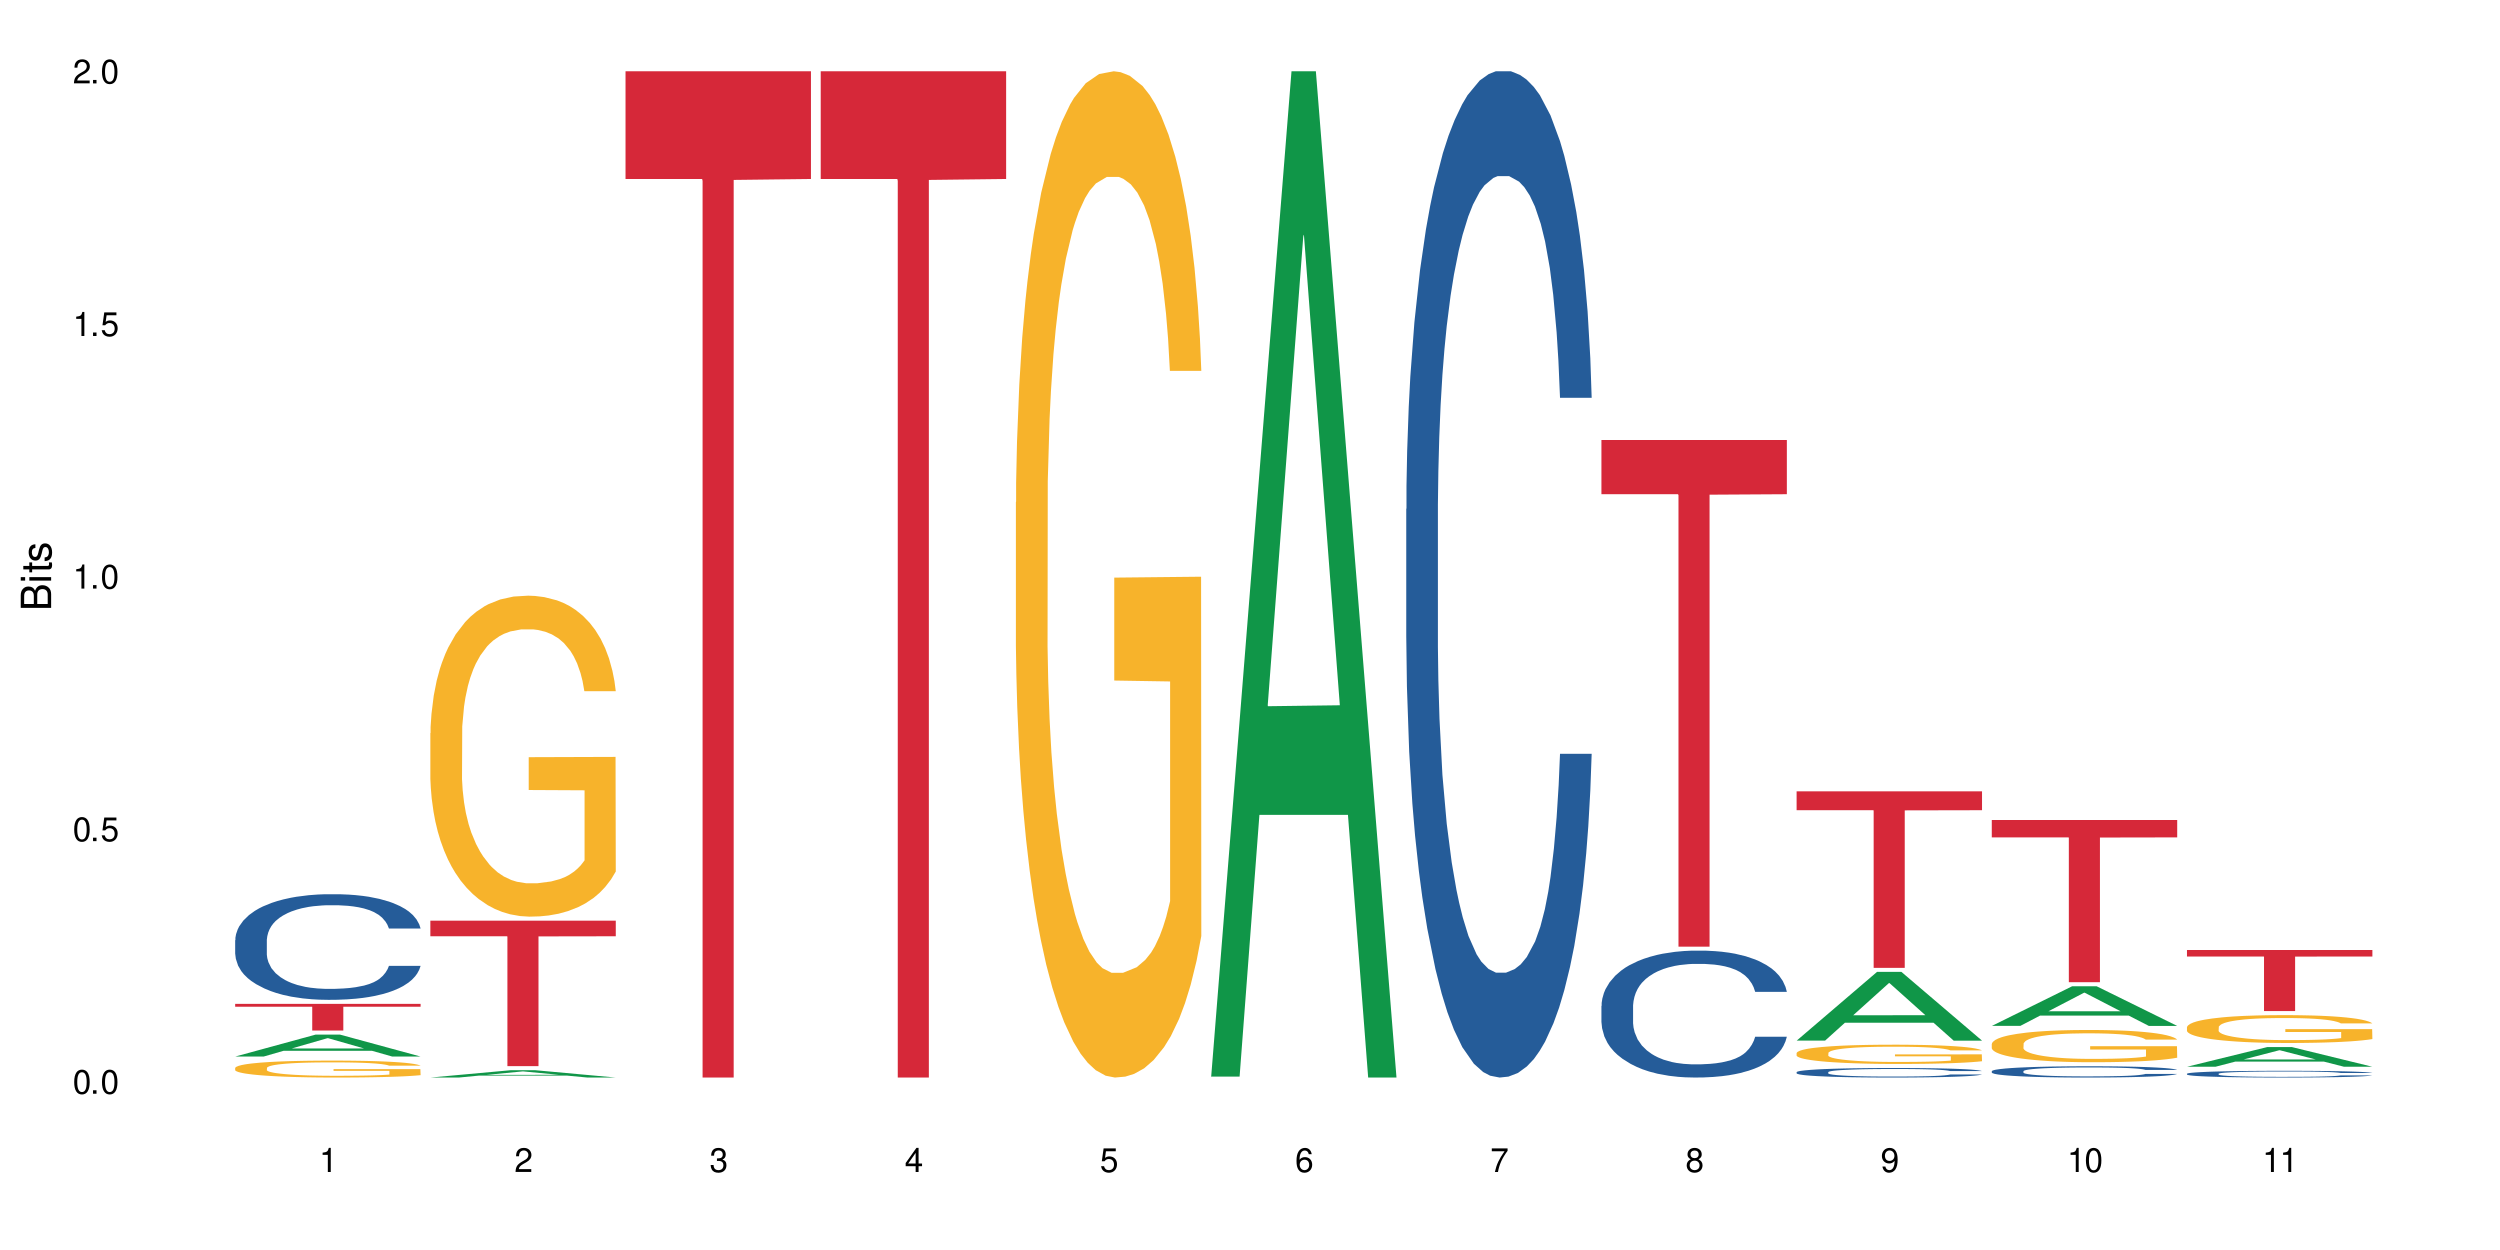 <?xml version="1.0" encoding="UTF-8"?>
<svg xmlns="http://www.w3.org/2000/svg" xmlns:xlink="http://www.w3.org/1999/xlink" width="720" height="360" viewBox="0 0 720 360">
<defs>
<g>
<g id="glyph-0-0">
</g>
<g id="glyph-0-1">
<path d="M 2.641 -6.938 C 2 -6.938 1.422 -6.656 1.078 -6.172 C 0.641 -5.562 0.406 -4.641 0.406 -3.359 C 0.406 -1.016 1.188 0.219 2.641 0.219 C 4.078 0.219 4.859 -1.016 4.859 -3.297 C 4.859 -4.641 4.656 -5.547 4.203 -6.172 C 3.844 -6.656 3.281 -6.938 2.641 -6.938 Z M 2.641 -6.188 C 3.547 -6.188 4 -5.25 4 -3.375 C 4 -1.406 3.562 -0.484 2.625 -0.484 C 1.734 -0.484 1.281 -1.438 1.281 -3.344 C 1.281 -5.25 1.734 -6.188 2.641 -6.188 Z M 2.641 -6.188 "/>
</g>
<g id="glyph-0-2">
<path d="M 1.828 -1 L 0.828 -1 L 0.828 0 L 1.828 0 Z M 1.828 -1 "/>
</g>
<g id="glyph-0-3">
<path d="M 4.562 -6.797 L 1.062 -6.797 L 0.547 -3.094 L 1.328 -3.094 C 1.719 -3.562 2.047 -3.734 2.578 -3.734 C 3.484 -3.734 4.062 -3.109 4.062 -2.094 C 4.062 -1.125 3.484 -0.531 2.578 -0.531 C 1.828 -0.531 1.375 -0.906 1.188 -1.672 L 0.328 -1.672 C 0.453 -1.109 0.547 -0.844 0.75 -0.594 C 1.125 -0.078 1.828 0.219 2.594 0.219 C 3.969 0.219 4.922 -0.781 4.922 -2.219 C 4.922 -3.562 4.031 -4.484 2.719 -4.484 C 2.25 -4.484 1.859 -4.359 1.469 -4.062 L 1.734 -5.969 L 4.562 -5.969 Z M 4.562 -6.797 "/>
</g>
<g id="glyph-0-4">
<path d="M 2.484 -4.938 L 2.484 0 L 3.328 0 L 3.328 -6.938 L 2.766 -6.938 C 2.469 -5.875 2.281 -5.734 0.984 -5.562 L 0.984 -4.938 Z M 2.484 -4.938 "/>
</g>
<g id="glyph-0-5">
<path d="M 4.859 -0.828 L 1.281 -0.828 C 1.359 -1.406 1.672 -1.781 2.5 -2.281 L 3.469 -2.828 C 4.406 -3.344 4.906 -4.062 4.906 -4.906 C 4.906 -5.484 4.672 -6.031 4.266 -6.406 C 3.859 -6.766 3.375 -6.938 2.719 -6.938 C 1.859 -6.938 1.219 -6.625 0.844 -6.031 C 0.609 -5.672 0.5 -5.234 0.484 -4.531 L 1.328 -4.531 C 1.359 -5.016 1.406 -5.281 1.531 -5.516 C 1.75 -5.938 2.188 -6.203 2.703 -6.203 C 3.469 -6.203 4.031 -5.641 4.031 -4.891 C 4.031 -4.344 3.719 -3.859 3.125 -3.516 L 2.234 -3 C 0.812 -2.172 0.406 -1.531 0.328 -0.016 L 4.859 -0.016 Z M 4.859 -0.828 "/>
</g>
<g id="glyph-0-6">
<path d="M 2.125 -3.188 L 2.578 -3.188 C 3.5 -3.188 3.984 -2.766 3.984 -1.922 C 3.984 -1.062 3.469 -0.531 2.594 -0.531 C 1.656 -0.531 1.203 -1 1.156 -2.016 L 0.312 -2.016 C 0.344 -1.453 0.438 -1.094 0.609 -0.781 C 0.953 -0.109 1.625 0.219 2.547 0.219 C 3.953 0.219 4.859 -0.625 4.859 -1.938 C 4.859 -2.828 4.516 -3.297 3.703 -3.594 C 4.344 -3.844 4.656 -4.328 4.656 -5.031 C 4.656 -6.219 3.875 -6.938 2.578 -6.938 C 1.203 -6.938 0.484 -6.172 0.453 -4.703 L 1.297 -4.703 C 1.312 -5.125 1.344 -5.359 1.453 -5.578 C 1.641 -5.969 2.062 -6.203 2.594 -6.203 C 3.344 -6.203 3.797 -5.75 3.797 -5 C 3.797 -4.516 3.609 -4.219 3.25 -4.047 C 3.016 -3.953 2.703 -3.922 2.125 -3.906 Z M 2.125 -3.188 "/>
</g>
<g id="glyph-0-7">
<path d="M 3.141 -1.672 L 3.141 0 L 3.984 0 L 3.984 -1.672 L 4.984 -1.672 L 4.984 -2.438 L 3.984 -2.438 L 3.984 -6.938 L 3.359 -6.938 L 0.266 -2.578 L 0.266 -1.672 Z M 3.141 -2.438 L 1 -2.438 L 3.141 -5.5 Z M 3.141 -2.438 "/>
</g>
<g id="glyph-0-8">
<path d="M 4.781 -5.125 C 4.609 -6.266 3.891 -6.938 2.844 -6.938 C 2.094 -6.938 1.422 -6.578 1.031 -5.953 C 0.594 -5.266 0.406 -4.422 0.406 -3.172 C 0.406 -2 0.578 -1.25 0.984 -0.641 C 1.359 -0.078 1.953 0.219 2.703 0.219 C 3.984 0.219 4.922 -0.75 4.922 -2.094 C 4.922 -3.375 4.062 -4.281 2.844 -4.281 C 2.172 -4.281 1.641 -4.031 1.281 -3.516 C 1.281 -5.234 1.828 -6.188 2.797 -6.188 C 3.391 -6.188 3.797 -5.797 3.938 -5.125 Z M 2.734 -3.531 C 3.547 -3.531 4.062 -2.953 4.062 -2.031 C 4.062 -1.156 3.484 -0.531 2.703 -0.531 C 1.922 -0.531 1.328 -1.188 1.328 -2.078 C 1.328 -2.938 1.906 -3.531 2.734 -3.531 Z M 2.734 -3.531 "/>
</g>
<g id="glyph-0-9">
<path d="M 4.984 -6.797 L 0.438 -6.797 L 0.438 -5.969 L 4.109 -5.969 C 2.5 -3.656 1.828 -2.234 1.328 0 L 2.219 0 C 2.594 -2.172 3.453 -4.047 4.984 -6.094 Z M 4.984 -6.797 "/>
</g>
<g id="glyph-0-10">
<path d="M 3.75 -3.656 C 4.469 -4.094 4.688 -4.438 4.688 -5.078 C 4.688 -6.172 3.844 -6.938 2.641 -6.938 C 1.438 -6.938 0.594 -6.172 0.594 -5.094 C 0.594 -4.438 0.812 -4.094 1.516 -3.656 C 0.734 -3.266 0.359 -2.703 0.359 -1.922 C 0.359 -0.656 1.281 0.219 2.641 0.219 C 3.984 0.219 4.922 -0.656 4.922 -1.922 C 4.922 -2.703 4.531 -3.266 3.75 -3.656 Z M 2.641 -6.188 C 3.359 -6.188 3.812 -5.75 3.812 -5.062 C 3.812 -4.406 3.344 -3.984 2.641 -3.984 C 1.922 -3.984 1.453 -4.406 1.453 -5.078 C 1.453 -5.75 1.922 -6.188 2.641 -6.188 Z M 2.641 -3.266 C 3.484 -3.266 4.062 -2.719 4.062 -1.906 C 4.062 -1.078 3.484 -0.531 2.625 -0.531 C 1.797 -0.531 1.219 -1.094 1.219 -1.906 C 1.219 -2.719 1.781 -3.266 2.641 -3.266 Z M 2.641 -3.266 "/>
</g>
<g id="glyph-0-11">
<path d="M 0.516 -1.578 C 0.672 -0.453 1.406 0.219 2.438 0.219 C 3.188 0.219 3.859 -0.141 4.266 -0.766 C 4.688 -1.453 4.891 -2.297 4.891 -3.547 C 4.891 -4.719 4.703 -5.453 4.312 -6.078 C 3.938 -6.641 3.344 -6.938 2.594 -6.938 C 1.297 -6.938 0.359 -5.969 0.359 -4.625 C 0.359 -3.344 1.234 -2.453 2.453 -2.453 C 3.094 -2.453 3.578 -2.672 4.016 -3.203 C 4 -1.484 3.469 -0.531 2.5 -0.531 C 1.906 -0.531 1.484 -0.906 1.359 -1.578 Z M 2.578 -6.203 C 3.375 -6.203 3.969 -5.531 3.969 -4.641 C 3.969 -3.797 3.391 -3.188 2.547 -3.188 C 1.734 -3.188 1.234 -3.766 1.234 -4.688 C 1.234 -5.562 1.797 -6.203 2.578 -6.203 Z M 2.578 -6.203 "/>
</g>
<g id="glyph-1-0">
</g>
<g id="glyph-1-1">
<path d="M 0 -0.953 L 0 -4.891 C 0 -5.719 -0.234 -6.344 -0.734 -6.797 C -1.188 -7.234 -1.812 -7.469 -2.5 -7.469 C -3.547 -7.469 -4.188 -7 -4.625 -5.875 C -4.984 -6.688 -5.625 -7.094 -6.531 -7.094 C -7.172 -7.094 -7.734 -6.859 -8.141 -6.391 C -8.562 -5.922 -8.75 -5.344 -8.75 -4.5 L -8.75 -0.953 Z M -4.984 -2.062 L -7.766 -2.062 L -7.766 -4.219 C -7.766 -4.844 -7.688 -5.203 -7.453 -5.5 C -7.219 -5.812 -6.859 -5.969 -6.375 -5.969 C -5.891 -5.969 -5.531 -5.812 -5.297 -5.5 C -5.062 -5.203 -4.984 -4.844 -4.984 -4.219 Z M -0.984 -2.062 L -4 -2.062 L -4 -4.781 C -4 -5.766 -3.438 -6.359 -2.484 -6.359 C -1.547 -6.359 -0.984 -5.766 -0.984 -4.781 Z M -0.984 -2.062 "/>
</g>
<g id="glyph-1-2">
<path d="M -6.281 -1.797 L -6.281 -0.797 L 0 -0.797 L 0 -1.797 Z M -8.75 -1.797 L -8.75 -0.797 L -7.484 -0.797 L -7.484 -1.797 Z M -8.75 -1.797 "/>
</g>
<g id="glyph-1-3">
<path d="M -6.281 -3.047 L -6.281 -2.016 L -8.016 -2.016 L -8.016 -1.016 L -6.281 -1.016 L -6.281 -0.172 L -5.469 -0.172 L -5.469 -1.016 L -0.719 -1.016 C -0.078 -1.016 0.281 -1.453 0.281 -2.234 C 0.281 -2.5 0.25 -2.719 0.188 -3.047 L -0.641 -3.047 C -0.609 -2.906 -0.594 -2.766 -0.594 -2.562 C -0.594 -2.141 -0.719 -2.016 -1.156 -2.016 L -5.469 -2.016 L -5.469 -3.047 Z M -6.281 -3.047 "/>
</g>
<g id="glyph-1-4">
<path d="M -4.531 -5.25 C -5.766 -5.25 -6.469 -4.422 -6.469 -2.969 C -6.469 -1.516 -5.719 -0.562 -4.547 -0.562 C -3.562 -0.562 -3.094 -1.062 -2.734 -2.562 L -2.516 -3.484 C -2.344 -4.188 -2.094 -4.469 -1.641 -4.469 C -1.047 -4.469 -0.641 -3.875 -0.641 -3 C -0.641 -2.453 -0.797 -2 -1.062 -1.75 C -1.25 -1.594 -1.422 -1.531 -1.875 -1.469 L -1.875 -0.406 C -0.422 -0.453 0.281 -1.266 0.281 -2.922 C 0.281 -4.5 -0.5 -5.516 -1.719 -5.516 C -2.656 -5.516 -3.172 -4.984 -3.469 -3.734 L -3.703 -2.766 C -3.891 -1.953 -4.156 -1.609 -4.594 -1.609 C -5.188 -1.609 -5.547 -2.125 -5.547 -2.938 C -5.547 -3.75 -5.203 -4.172 -4.531 -4.203 Z M -4.531 -5.25 "/>
</g>
</g>
</defs>
<rect x="-72" y="-36" width="864" height="432" fill="rgb(100%, 100%, 100%)" fill-opacity="1"/>
<path fill-rule="nonzero" fill="rgb(6.275%, 58.824%, 28.235%)" fill-opacity="1" d="M 67.73 304.281 L 67.789 304.277 L 90.895 297.965 L 97.91 297.965 L 121.133 304.289 L 112.973 304.289 L 107.152 302.637 L 81.652 302.637 L 75.945 304.281 L 67.73 304.281 L 84.105 301.953 L 104.816 301.949 L 94.488 298.996 L 94.375 298.992 L 94.262 299.008 L 84.047 301.949 L 84.105 301.953 Z M 67.73 304.281 "/>
<path fill-rule="nonzero" fill="rgb(14.51%, 36.078%, 60%)" fill-opacity="1" d="M 67.73 270.777 L 67.797 270.75 L 67.797 270.082 L 67.992 269.023 L 68.449 267.691 L 68.902 266.773 L 70.074 265.133 L 71.703 263.547 L 73.398 262.324 L 74.633 261.602 L 75.742 261.047 L 78.281 260.016 L 79.91 259.488 L 81.668 259.016 L 83.816 258.543 L 85.379 258.266 L 88.895 257.82 L 91.5 257.625 L 93.52 257.543 L 97.883 257.543 L 100.488 257.652 L 102.375 257.793 L 104.461 258.016 L 106.219 258.266 L 109.281 258.879 L 112.016 259.656 L 113.254 260.102 L 115.207 260.961 L 116.703 261.797 L 117.746 262.52 L 118.918 263.547 L 119.961 264.801 L 120.742 266.219 L 121.133 267.414 L 112.016 267.414 L 111.559 266.301 L 111.039 265.438 L 110.062 264.297 L 109.086 263.492 L 107.715 262.688 L 106.48 262.156 L 104.785 261.629 L 103.289 261.297 L 101.727 261.047 L 100.227 260.879 L 97.363 260.711 L 94.039 260.711 L 92.805 260.77 L 90.262 260.992 L 88.895 261.184 L 86.941 261.574 L 85.574 261.938 L 83.945 262.492 L 82.84 262.965 L 81.473 263.688 L 80.496 264.328 L 79.387 265.242 L 78.738 265.938 L 78.152 266.719 L 77.629 267.637 L 77.238 268.609 L 76.977 269.637 L 76.848 270.637 L 76.848 274.945 L 76.977 275.945 L 77.305 277.113 L 78.152 278.812 L 79.387 280.285 L 80.82 281.453 L 82.188 282.285 L 82.969 282.676 L 84.012 283.121 L 85.641 283.676 L 87.984 284.23 L 89.352 284.453 L 91.438 284.676 L 93.586 284.789 L 96.449 284.789 L 98.988 284.676 L 100.684 284.539 L 102.441 284.316 L 104.852 283.844 L 106.348 283.398 L 107.652 282.871 L 108.629 282.34 L 109.281 281.898 L 110.258 281.035 L 111.039 280.09 L 111.625 279.117 L 112.016 278.172 L 121.133 278.172 L 120.742 279.285 L 120.156 280.367 L 119.57 281.172 L 118.656 282.148 L 117.613 283.008 L 116.117 283.98 L 114.879 284.621 L 113.254 285.316 L 111.754 285.844 L 110.125 286.316 L 107.715 286.871 L 106.152 287.152 L 104.461 287.402 L 102.441 287.625 L 99.902 287.816 L 97.168 287.93 L 94.625 287.957 L 91.891 287.902 L 89.871 287.789 L 87.203 287.539 L 83.883 287.039 L 81.473 286.512 L 79.582 285.984 L 77.957 285.426 L 76.133 284.676 L 73.789 283.453 L 72.355 282.508 L 71.379 281.73 L 70.27 280.645 L 69.488 279.672 L 68.578 278.117 L 67.926 276.141 L 67.73 274.613 Z M 67.73 270.777 "/>
<path fill-rule="nonzero" fill="rgb(96.863%, 70.196%, 16.863%)" fill-opacity="1" d="M 67.73 307.543 L 67.797 307.539 L 67.797 307.449 L 68.055 307.246 L 68.707 306.973 L 69.555 306.742 L 70.465 306.566 L 71.051 306.473 L 72.027 306.34 L 72.875 306.242 L 75.023 306.039 L 77.762 305.852 L 79.258 305.773 L 80.949 305.695 L 83.359 305.613 L 84.469 305.582 L 87.855 305.508 L 91.695 305.465 L 95.93 305.453 L 97.883 305.457 L 100.555 305.473 L 104.199 305.523 L 106.285 305.566 L 107.91 305.613 L 109.605 305.668 L 111.688 305.758 L 113.645 305.867 L 115.207 305.973 L 116.77 306.105 L 118.07 306.25 L 119.18 306.406 L 120.156 306.594 L 120.742 306.75 L 121.133 306.906 L 112.078 306.906 L 111.559 306.75 L 110.973 306.629 L 109.996 306.48 L 109.02 306.375 L 108.043 306.289 L 106.219 306.172 L 104.656 306.102 L 102.703 306.039 L 100.812 306 L 98.664 305.973 L 97.363 305.965 L 93.91 305.965 L 90.785 305.996 L 88.961 306.031 L 87.66 306.066 L 85.836 306.133 L 84.727 306.188 L 84.078 306.223 L 82.125 306.359 L 80.82 306.484 L 80.105 306.57 L 79.191 306.703 L 78.543 306.824 L 77.824 307.004 L 77.434 307.137 L 76.914 307.441 L 76.848 308.242 L 77.043 308.41 L 77.434 308.594 L 77.957 308.754 L 78.738 308.926 L 79.52 309.055 L 80.887 309.227 L 82.059 309.344 L 82.969 309.418 L 84.727 309.539 L 85.445 309.578 L 87.137 309.66 L 88.895 309.723 L 91.047 309.773 L 92.672 309.801 L 95.277 309.824 L 98.598 309.824 L 102.508 309.797 L 104.98 309.762 L 106.676 309.727 L 107.781 309.695 L 109.148 309.645 L 110.125 309.602 L 111.039 309.551 L 112.145 309.477 L 112.145 308.41 L 96.059 308.406 L 96.059 307.906 L 121.066 307.902 L 121.133 309.645 L 119.766 309.766 L 118.07 309.883 L 116.441 309.973 L 114.75 310.047 L 112.34 310.133 L 110.387 310.184 L 107.391 310.246 L 104.656 310.289 L 101.789 310.316 L 99.25 310.328 L 96.254 310.332 L 93.586 310.324 L 90.719 310.297 L 88.441 310.262 L 86.355 310.215 L 84.273 310.16 L 81.668 310.066 L 79.973 309.988 L 78.215 309.895 L 76.457 309.785 L 74.895 309.664 L 73.852 309.57 L 72.812 309.465 L 71.703 309.328 L 70.66 309.18 L 69.879 309.039 L 69.164 308.883 L 68.645 308.738 L 68.121 308.535 L 67.859 308.375 L 67.73 308.238 Z M 67.73 307.543 "/>
<path fill-rule="nonzero" fill="rgb(83.922%, 15.686%, 22.353%)" fill-opacity="1" d="M 67.73 289.121 L 121.133 289.121 L 121.133 289.941 L 98.875 289.949 L 98.875 296.801 L 89.922 296.801 L 89.922 289.957 L 89.793 289.941 L 67.73 289.941 Z M 67.73 289.121 "/>
<path fill-rule="nonzero" fill="rgb(6.275%, 58.824%, 28.235%)" fill-opacity="1" d="M 123.941 310.332 L 124 310.328 L 147.105 308.219 L 154.125 308.219 L 177.344 310.332 L 169.184 310.332 L 163.367 309.781 L 137.863 309.781 L 132.156 310.332 L 123.941 310.332 L 140.316 309.555 L 161.027 309.551 L 150.699 308.566 L 150.586 308.562 L 150.473 308.57 L 140.258 309.551 L 140.316 309.555 Z M 123.941 310.332 "/>
<path fill-rule="nonzero" fill="rgb(96.863%, 70.196%, 16.863%)" fill-opacity="1" d="M 123.941 211.145 L 124.008 211.062 L 124.008 209.375 L 124.27 205.574 L 124.918 200.34 L 125.766 196.035 L 126.676 192.656 L 127.266 190.883 L 128.242 188.352 L 129.086 186.496 L 131.234 182.695 L 133.973 179.148 L 135.469 177.629 L 137.164 176.195 L 139.57 174.59 L 140.68 174 L 144.066 172.648 L 147.906 171.805 L 152.141 171.551 L 154.094 171.637 L 156.766 171.973 L 160.41 172.902 L 162.496 173.746 L 164.125 174.59 L 165.816 175.688 L 167.902 177.375 L 169.855 179.402 L 171.418 181.43 L 172.98 183.961 L 174.281 186.664 L 175.391 189.617 L 176.367 193.164 L 176.953 196.117 L 177.344 199.074 L 168.293 199.074 L 167.77 196.117 L 167.184 193.84 L 166.207 191.055 L 165.23 189.027 L 164.254 187.422 L 162.43 185.227 L 160.867 183.879 L 158.914 182.695 L 157.023 181.938 L 154.875 181.43 L 153.574 181.262 L 150.121 181.262 L 146.996 181.852 L 145.172 182.527 L 143.871 183.203 L 142.047 184.469 L 140.941 185.48 L 140.289 186.156 L 138.336 188.773 L 137.031 191.137 L 136.316 192.742 L 135.402 195.273 L 134.754 197.555 L 134.035 200.93 L 133.645 203.465 L 133.125 209.203 L 133.059 224.402 L 133.254 227.609 L 133.645 231.07 L 134.168 234.109 L 134.949 237.316 L 135.73 239.766 L 137.098 243.059 L 138.27 245.254 L 139.18 246.688 L 140.941 248.969 L 141.656 249.727 L 143.348 251.25 L 145.109 252.43 L 147.258 253.441 L 148.883 253.949 L 151.488 254.371 L 154.812 254.371 L 158.719 253.863 L 161.191 253.191 L 162.887 252.516 L 163.992 251.922 L 165.359 250.996 L 166.336 250.152 L 167.25 249.223 L 168.355 247.785 L 168.355 227.609 L 152.27 227.523 L 152.27 218.07 L 177.277 217.984 L 177.344 250.996 L 175.977 253.273 L 174.281 255.469 L 172.656 257.156 L 170.961 258.594 L 168.551 260.195 L 166.598 261.211 L 163.602 262.391 L 160.867 263.152 L 158 263.66 L 155.461 263.91 L 152.465 263.996 L 149.797 263.828 L 146.93 263.32 L 144.652 262.645 L 142.566 261.801 L 140.484 260.703 L 137.879 258.93 L 136.188 257.496 L 134.426 255.723 L 132.668 253.613 L 131.105 251.332 L 130.062 249.559 L 129.023 247.535 L 127.914 245 L 126.871 242.129 L 126.09 239.512 L 125.375 236.559 L 124.855 233.773 L 124.332 229.973 L 124.074 226.934 L 123.941 224.316 Z M 123.941 211.145 "/>
<path fill-rule="nonzero" fill="rgb(83.922%, 15.686%, 22.353%)" fill-opacity="1" d="M 123.941 265.16 L 177.344 265.16 L 177.344 269.645 L 155.086 269.684 L 155.086 307.055 L 146.133 307.055 L 146.133 269.723 L 146.004 269.645 L 123.941 269.645 Z M 123.941 265.16 "/>
<path fill-rule="nonzero" fill="rgb(83.922%, 15.686%, 22.353%)" fill-opacity="1" d="M 180.152 20.527 L 233.555 20.527 L 233.555 51.547 L 211.301 51.82 L 211.301 310.332 L 202.344 310.332 L 202.344 52.094 L 202.215 51.547 L 180.152 51.547 Z M 180.152 20.527 "/>
<path fill-rule="nonzero" fill="rgb(83.922%, 15.686%, 22.353%)" fill-opacity="1" d="M 236.367 20.527 L 289.766 20.527 L 289.766 51.547 L 267.512 51.82 L 267.512 310.332 L 258.555 310.332 L 258.555 52.094 L 258.426 51.547 L 236.367 51.547 Z M 236.367 20.527 "/>
<path fill-rule="nonzero" fill="rgb(96.863%, 70.196%, 16.863%)" fill-opacity="1" d="M 292.578 144.652 L 292.641 144.387 L 292.641 139.094 L 292.902 127.184 L 293.555 110.777 L 294.398 97.277 L 295.312 86.691 L 295.898 81.133 L 296.875 73.195 L 297.723 67.371 L 299.871 55.461 L 302.605 44.348 L 304.105 39.582 L 305.797 35.082 L 308.207 30.055 L 309.312 28.203 L 312.699 23.965 L 316.543 21.32 L 320.773 20.527 L 322.73 20.789 L 325.398 21.848 L 329.047 24.762 L 331.129 27.406 L 332.758 30.055 L 334.449 33.496 L 336.535 38.789 L 338.488 45.141 L 340.051 51.492 L 341.613 59.43 L 342.918 67.902 L 344.023 77.164 L 345 88.281 L 345.586 97.543 L 345.977 106.805 L 336.926 106.805 L 336.406 97.543 L 335.82 90.398 L 334.84 81.664 L 333.863 75.312 L 332.887 70.281 L 331.066 63.402 L 329.5 59.168 L 327.547 55.461 L 325.66 53.078 L 323.512 51.492 L 322.207 50.961 L 318.758 50.961 L 315.629 52.816 L 313.809 54.934 L 312.504 57.051 L 310.68 61.02 L 309.574 64.195 L 308.922 66.312 L 306.969 74.516 L 305.668 81.93 L 304.949 86.957 L 304.039 94.898 L 303.387 102.043 L 302.672 112.629 L 302.281 120.57 L 301.758 138.566 L 301.695 186.207 L 301.891 196.262 L 302.281 207.113 L 302.801 216.641 L 303.582 226.699 L 304.363 234.375 L 305.73 244.695 L 306.902 251.578 L 307.816 256.078 L 309.574 263.223 L 310.289 265.605 L 311.984 270.367 L 313.742 274.074 L 315.891 277.25 L 317.52 278.836 L 320.125 280.16 L 323.445 280.16 L 327.352 278.574 L 329.828 276.457 L 331.52 274.34 L 332.629 272.484 L 333.996 269.574 L 334.973 266.926 L 335.883 264.016 L 336.992 259.516 L 336.992 196.262 L 320.906 195.996 L 320.906 166.355 L 345.914 166.09 L 345.977 269.574 L 344.609 276.719 L 342.918 283.602 L 341.289 288.895 L 339.598 293.395 L 337.188 298.422 L 335.234 301.598 L 332.238 305.305 L 329.5 307.688 L 326.637 309.273 L 324.098 310.066 L 321.102 310.332 L 318.43 309.805 L 315.566 308.215 L 313.285 306.098 L 311.203 303.453 L 309.117 300.012 L 306.512 294.453 L 304.82 289.953 L 303.062 284.395 L 301.305 277.777 L 299.742 270.633 L 298.699 265.074 L 297.656 258.723 L 296.551 250.781 L 295.508 241.785 L 294.727 233.578 L 294.008 224.316 L 293.488 215.582 L 292.969 203.672 L 292.707 194.145 L 292.578 185.941 Z M 292.578 144.652 "/>
<path fill-rule="nonzero" fill="rgb(6.275%, 58.824%, 28.235%)" fill-opacity="1" d="M 348.789 310.059 L 348.844 309.789 L 371.953 20.527 L 378.969 20.527 L 402.188 310.332 L 394.031 310.332 L 388.211 234.684 L 362.711 234.684 L 357.004 310.059 L 348.789 310.059 L 365.164 203.391 L 385.871 203.117 L 375.547 67.875 L 375.434 67.602 L 375.316 68.418 L 365.105 203.117 L 365.164 203.391 Z M 348.789 310.059 "/>
<path fill-rule="nonzero" fill="rgb(14.51%, 36.078%, 60%)" fill-opacity="1" d="M 405 146.621 L 405.066 146.355 L 405.066 140 L 405.262 129.934 L 405.715 117.215 L 406.172 108.477 L 407.344 92.844 L 408.973 77.746 L 410.664 66.09 L 411.902 59.203 L 413.012 53.902 L 415.551 44.102 L 417.18 39.07 L 418.938 34.566 L 421.086 30.062 L 422.648 27.414 L 426.164 23.176 L 428.77 21.32 L 430.789 20.527 L 435.152 20.527 L 437.758 21.586 L 439.645 22.91 L 441.73 25.031 L 443.488 27.414 L 446.547 33.242 L 449.285 40.66 L 450.52 44.898 L 452.473 53.109 L 453.973 61.055 L 455.016 67.945 L 456.188 77.746 L 457.227 89.668 L 458.012 103.176 L 458.402 114.566 L 449.285 114.566 L 448.828 103.973 L 448.309 95.758 L 447.328 84.898 L 446.352 77.215 L 444.984 69.535 L 443.746 64.5 L 442.055 59.469 L 440.559 56.289 L 438.992 53.902 L 437.496 52.316 L 434.629 50.727 L 431.309 50.727 L 430.07 51.254 L 427.531 53.375 L 426.164 55.23 L 424.211 58.938 L 422.844 62.383 L 421.215 67.68 L 420.109 72.184 L 418.742 79.07 L 417.766 85.164 L 416.656 93.906 L 416.004 100.527 L 415.418 107.945 L 414.898 116.688 L 414.508 125.957 L 414.246 135.762 L 414.117 145.297 L 414.117 186.355 L 414.246 195.895 L 414.574 207.02 L 415.418 223.18 L 416.656 237.219 L 418.09 248.344 L 419.457 256.293 L 420.238 260 L 421.281 264.238 L 422.91 269.535 L 425.254 274.836 L 426.621 276.953 L 428.703 279.074 L 430.855 280.133 L 433.719 280.133 L 436.258 279.074 L 437.953 277.75 L 439.711 275.629 L 442.121 271.125 L 443.617 266.887 L 444.922 261.855 L 445.898 256.82 L 446.547 252.582 L 447.523 244.371 L 448.309 235.363 L 448.895 226.094 L 449.285 217.086 L 458.402 217.086 L 458.012 227.684 L 457.426 238.012 L 456.836 245.695 L 455.926 254.969 L 454.883 263.18 L 453.387 272.449 L 452.148 278.543 L 450.52 285.168 L 449.023 290.199 L 447.395 294.703 L 444.984 300 L 443.422 302.648 L 441.73 305.035 L 439.711 307.152 L 437.172 309.008 L 434.434 310.066 L 431.895 310.332 L 429.16 309.801 L 427.141 308.742 L 424.473 306.359 L 421.148 301.59 L 418.742 296.559 L 416.852 291.523 L 415.223 286.227 L 413.402 279.074 L 411.055 267.418 L 409.625 258.41 L 408.648 250.992 L 407.539 240.664 L 406.758 231.391 L 405.848 216.555 L 405.195 197.746 L 405 183.18 Z M 405 146.621 "/>
<path fill-rule="nonzero" fill="rgb(14.51%, 36.078%, 60%)" fill-opacity="1" d="M 461.211 289.695 L 461.277 289.66 L 461.277 288.859 L 461.473 287.59 L 461.926 285.988 L 462.383 284.887 L 463.555 282.914 L 465.184 281.012 L 466.879 279.543 L 468.113 278.672 L 469.223 278.008 L 471.762 276.77 L 473.391 276.137 L 475.148 275.566 L 477.297 275 L 478.859 274.668 L 482.375 274.133 L 484.98 273.898 L 487 273.797 L 491.363 273.797 L 493.969 273.934 L 495.855 274.098 L 497.941 274.367 L 499.699 274.668 L 502.762 275.402 L 505.496 276.336 L 506.73 276.871 L 508.688 277.906 L 510.184 278.906 L 511.227 279.777 L 512.398 281.012 L 513.441 282.516 L 514.223 284.219 L 514.613 285.652 L 505.496 285.652 L 505.039 284.316 L 504.52 283.281 L 503.543 281.914 L 502.562 280.945 L 501.195 279.977 L 499.961 279.34 L 498.266 278.707 L 496.77 278.305 L 495.207 278.008 L 493.707 277.805 L 490.844 277.605 L 487.52 277.605 L 486.285 277.672 L 483.742 277.938 L 482.375 278.172 L 480.422 278.641 L 479.055 279.074 L 477.426 279.742 L 476.32 280.309 L 474.953 281.18 L 473.977 281.945 L 472.867 283.047 L 472.219 283.883 L 471.633 284.82 L 471.109 285.922 L 470.719 287.09 L 470.457 288.324 L 470.328 289.527 L 470.328 294.703 L 470.457 295.906 L 470.785 297.309 L 471.633 299.344 L 472.867 301.117 L 474.301 302.52 L 475.668 303.52 L 476.449 303.988 L 477.492 304.523 L 479.121 305.191 L 481.465 305.859 L 482.832 306.125 L 484.918 306.391 L 487.066 306.523 L 489.93 306.523 L 492.469 306.391 L 494.164 306.227 L 495.922 305.957 L 498.332 305.391 L 499.828 304.855 L 501.133 304.223 L 502.109 303.586 L 502.762 303.051 L 503.738 302.016 L 504.52 300.883 L 505.105 299.711 L 505.496 298.578 L 514.613 298.578 L 514.223 299.914 L 513.637 301.215 L 513.051 302.184 L 512.137 303.352 L 511.094 304.387 L 509.598 305.559 L 508.359 306.324 L 506.73 307.16 L 505.234 307.793 L 503.605 308.363 L 501.195 309.031 L 499.633 309.363 L 497.941 309.664 L 495.922 309.934 L 493.383 310.164 L 490.648 310.301 L 488.105 310.332 L 485.371 310.266 L 483.352 310.133 L 480.684 309.832 L 477.363 309.23 L 474.953 308.598 L 473.062 307.961 L 471.438 307.293 L 469.613 306.391 L 467.27 304.922 L 465.836 303.785 L 464.859 302.852 L 463.75 301.551 L 462.969 300.379 L 462.059 298.512 L 461.406 296.141 L 461.211 294.305 Z M 461.211 289.695 "/>
<path fill-rule="nonzero" fill="rgb(83.922%, 15.686%, 22.353%)" fill-opacity="1" d="M 461.211 126.715 L 514.613 126.715 L 514.613 142.332 L 492.355 142.469 L 492.355 272.633 L 483.402 272.633 L 483.402 142.605 L 483.273 142.332 L 461.211 142.332 Z M 461.211 126.715 "/>
<path fill-rule="nonzero" fill="rgb(6.275%, 58.824%, 28.235%)" fill-opacity="1" d="M 517.422 299.688 L 517.48 299.672 L 540.586 279.902 L 547.602 279.902 L 570.824 299.707 L 562.664 299.707 L 556.848 294.539 L 531.344 294.539 L 525.637 299.688 L 517.422 299.688 L 533.797 292.398 L 554.508 292.379 L 544.18 283.137 L 544.066 283.121 L 543.953 283.176 L 533.738 292.379 L 533.797 292.398 Z M 517.422 299.688 "/>
<path fill-rule="nonzero" fill="rgb(14.51%, 36.078%, 60%)" fill-opacity="1" d="M 517.422 308.777 L 517.488 308.777 L 517.488 308.715 L 517.684 308.621 L 518.141 308.5 L 518.594 308.418 L 519.766 308.27 L 521.395 308.125 L 523.09 308.016 L 524.324 307.949 L 525.434 307.898 L 527.973 307.805 L 529.602 307.758 L 531.359 307.715 L 533.508 307.672 L 535.07 307.648 L 538.586 307.605 L 541.191 307.59 L 543.211 307.582 L 547.574 307.582 L 550.18 307.594 L 552.066 307.605 L 554.152 307.625 L 555.91 307.648 L 558.973 307.703 L 561.707 307.773 L 562.945 307.812 L 564.898 307.891 L 566.395 307.965 L 567.438 308.031 L 568.609 308.125 L 569.652 308.238 L 570.434 308.367 L 570.824 308.473 L 561.707 308.473 L 561.25 308.375 L 560.73 308.297 L 559.754 308.191 L 558.777 308.121 L 557.41 308.047 L 556.172 308 L 554.477 307.953 L 552.98 307.922 L 551.418 307.898 L 549.918 307.883 L 547.055 307.867 L 543.734 307.867 L 542.496 307.875 L 539.957 307.895 L 538.586 307.91 L 536.633 307.945 L 535.266 307.98 L 533.637 308.031 L 532.531 308.074 L 531.164 308.137 L 530.188 308.195 L 529.078 308.277 L 528.43 308.34 L 527.844 308.41 L 527.32 308.496 L 526.93 308.582 L 526.672 308.676 L 526.539 308.766 L 526.539 309.156 L 526.672 309.246 L 526.996 309.352 L 527.844 309.504 L 529.078 309.637 L 530.512 309.746 L 531.879 309.82 L 532.66 309.855 L 533.703 309.895 L 535.332 309.945 L 537.676 309.996 L 539.043 310.016 L 541.129 310.035 L 543.277 310.047 L 546.141 310.047 L 548.684 310.035 L 550.375 310.023 L 552.133 310.004 L 554.543 309.961 L 556.039 309.922 L 557.344 309.871 L 558.32 309.824 L 558.973 309.785 L 559.949 309.707 L 560.73 309.621 L 561.316 309.531 L 561.707 309.449 L 570.824 309.449 L 570.434 309.547 L 569.848 309.645 L 569.262 309.719 L 568.348 309.809 L 567.309 309.887 L 565.809 309.973 L 564.57 310.031 L 562.945 310.094 L 561.445 310.141 L 559.816 310.184 L 557.41 310.234 L 555.844 310.258 L 554.152 310.281 L 552.133 310.301 L 549.594 310.32 L 546.859 310.328 L 544.32 310.332 L 541.582 310.328 L 539.566 310.316 L 536.895 310.293 L 533.574 310.25 L 531.164 310.203 L 529.273 310.152 L 527.648 310.105 L 525.824 310.035 L 523.48 309.926 L 522.047 309.84 L 521.07 309.77 L 519.961 309.672 L 519.18 309.582 L 518.27 309.441 L 517.617 309.266 L 517.422 309.125 Z M 517.422 308.777 "/>
<path fill-rule="nonzero" fill="rgb(96.863%, 70.196%, 16.863%)" fill-opacity="1" d="M 517.422 303.246 L 517.488 303.242 L 517.488 303.141 L 517.75 302.914 L 518.398 302.598 L 519.246 302.34 L 520.156 302.137 L 520.742 302.031 L 521.723 301.879 L 522.566 301.77 L 524.715 301.539 L 527.453 301.328 L 528.949 301.238 L 530.645 301.148 L 533.051 301.055 L 534.16 301.02 L 537.547 300.938 L 541.387 300.887 L 545.621 300.871 L 547.574 300.875 L 550.246 300.898 L 553.891 300.953 L 555.977 301.004 L 557.605 301.055 L 559.297 301.121 L 561.379 301.223 L 563.336 301.344 L 564.898 301.465 L 566.461 301.617 L 567.762 301.777 L 568.871 301.957 L 569.848 302.168 L 570.434 302.348 L 570.824 302.523 L 561.773 302.523 L 561.25 302.348 L 560.664 302.211 L 559.688 302.043 L 558.711 301.922 L 557.734 301.824 L 555.91 301.691 L 554.348 301.609 L 552.395 301.539 L 550.504 301.496 L 548.355 301.465 L 547.055 301.453 L 543.602 301.453 L 540.477 301.488 L 538.652 301.531 L 537.352 301.57 L 535.527 301.648 L 534.418 301.707 L 533.77 301.75 L 531.816 301.906 L 530.512 302.047 L 529.797 302.145 L 528.883 302.297 L 528.234 302.434 L 527.516 302.633 L 527.125 302.785 L 526.605 303.129 L 526.539 304.043 L 526.734 304.234 L 527.125 304.441 L 527.648 304.625 L 528.43 304.816 L 529.211 304.965 L 530.578 305.16 L 531.75 305.293 L 532.66 305.379 L 534.418 305.516 L 535.137 305.562 L 536.828 305.652 L 538.586 305.723 L 540.738 305.785 L 542.363 305.816 L 544.969 305.84 L 548.293 305.84 L 552.199 305.809 L 554.672 305.77 L 556.367 305.73 L 557.473 305.695 L 558.84 305.637 L 559.816 305.586 L 560.73 305.531 L 561.836 305.445 L 561.836 304.234 L 545.75 304.23 L 545.75 303.664 L 570.758 303.656 L 570.824 305.637 L 569.457 305.773 L 567.762 305.906 L 566.137 306.008 L 564.441 306.094 L 562.031 306.191 L 560.078 306.25 L 557.082 306.32 L 554.348 306.367 L 551.48 306.398 L 548.941 306.414 L 545.945 306.418 L 543.277 306.406 L 540.41 306.379 L 538.133 306.336 L 536.047 306.285 L 533.965 306.219 L 531.359 306.113 L 529.664 306.027 L 527.906 305.922 L 526.148 305.797 L 524.586 305.66 L 523.543 305.551 L 522.504 305.43 L 521.395 305.277 L 520.352 305.105 L 519.57 304.949 L 518.855 304.773 L 518.336 304.605 L 517.812 304.375 L 517.555 304.195 L 517.422 304.039 Z M 517.422 303.246 "/>
<path fill-rule="nonzero" fill="rgb(83.922%, 15.686%, 22.353%)" fill-opacity="1" d="M 517.422 227.898 L 570.824 227.898 L 570.824 233.34 L 548.566 233.387 L 548.566 278.738 L 539.613 278.738 L 539.613 233.438 L 539.484 233.34 L 517.422 233.34 Z M 517.422 227.898 "/>
<path fill-rule="nonzero" fill="rgb(6.275%, 58.824%, 28.235%)" fill-opacity="1" d="M 573.633 295.457 L 573.691 295.445 L 596.797 284.035 L 603.816 284.035 L 627.035 295.469 L 618.875 295.469 L 613.059 292.484 L 587.555 292.484 L 581.852 295.457 L 573.633 295.457 L 590.008 291.25 L 610.719 291.238 L 600.391 285.902 L 600.277 285.891 L 600.164 285.926 L 589.953 291.238 L 590.008 291.25 Z M 573.633 295.457 "/>
<path fill-rule="nonzero" fill="rgb(14.51%, 36.078%, 60%)" fill-opacity="1" d="M 573.633 308.5 L 573.699 308.496 L 573.699 308.426 L 573.895 308.312 L 574.352 308.172 L 574.805 308.07 L 575.98 307.898 L 577.605 307.727 L 579.301 307.598 L 580.539 307.52 L 581.645 307.461 L 584.184 307.352 L 585.812 307.297 L 587.57 307.246 L 589.719 307.195 L 591.281 307.164 L 594.801 307.117 L 597.402 307.098 L 599.422 307.086 L 603.785 307.086 L 606.391 307.098 L 608.281 307.113 L 610.363 307.137 L 612.121 307.164 L 615.184 307.23 L 617.918 307.312 L 619.156 307.359 L 621.109 307.453 L 622.605 307.543 L 623.648 307.617 L 624.82 307.727 L 625.863 307.863 L 626.645 308.012 L 627.035 308.141 L 617.918 308.141 L 617.461 308.023 L 616.941 307.93 L 615.965 307.809 L 614.988 307.723 L 613.621 307.637 L 612.383 307.578 L 610.688 307.523 L 609.191 307.488 L 607.629 307.461 L 606.129 307.445 L 603.266 307.426 L 599.945 307.426 L 598.707 307.43 L 596.168 307.457 L 594.801 307.477 L 592.844 307.516 L 591.477 307.555 L 589.852 307.617 L 588.742 307.664 L 587.375 307.742 L 586.398 307.812 L 585.293 307.91 L 584.641 307.984 L 584.055 308.066 L 583.531 308.164 L 583.141 308.27 L 582.883 308.379 L 582.75 308.484 L 582.75 308.945 L 582.883 309.051 L 583.207 309.176 L 584.055 309.355 L 585.293 309.516 L 586.723 309.637 L 588.09 309.727 L 588.871 309.77 L 589.914 309.816 L 591.543 309.875 L 593.887 309.934 L 595.254 309.957 L 597.34 309.984 L 599.488 309.996 L 602.355 309.996 L 604.895 309.984 L 606.586 309.969 L 608.344 309.945 L 610.754 309.895 L 612.254 309.848 L 613.555 309.789 L 614.531 309.734 L 615.184 309.688 L 616.16 309.594 L 616.941 309.492 L 617.527 309.391 L 617.918 309.289 L 627.035 309.289 L 626.645 309.406 L 626.059 309.523 L 625.473 309.609 L 624.559 309.711 L 623.52 309.805 L 622.02 309.91 L 620.785 309.977 L 619.156 310.051 L 617.656 310.105 L 616.031 310.156 L 613.621 310.215 L 612.059 310.246 L 610.363 310.273 L 608.344 310.297 L 605.805 310.316 L 603.07 310.328 L 600.531 310.332 L 597.793 310.328 L 595.777 310.316 L 593.105 310.289 L 589.785 310.234 L 587.375 310.18 L 585.488 310.121 L 583.859 310.062 L 582.035 309.984 L 579.691 309.852 L 578.258 309.75 L 577.281 309.668 L 576.176 309.551 L 575.391 309.449 L 574.48 309.281 L 573.828 309.07 L 573.633 308.91 Z M 573.633 308.5 "/>
<path fill-rule="nonzero" fill="rgb(96.863%, 70.196%, 16.863%)" fill-opacity="1" d="M 573.633 300.613 L 573.699 300.602 L 573.699 300.434 L 573.961 300.051 L 574.609 299.527 L 575.457 299.094 L 576.371 298.754 L 576.957 298.574 L 577.934 298.32 L 578.777 298.133 L 580.93 297.754 L 583.664 297.395 L 585.16 297.242 L 586.855 297.098 L 589.266 296.938 L 590.371 296.879 L 593.758 296.742 L 597.598 296.656 L 601.832 296.633 L 603.785 296.641 L 606.457 296.676 L 610.102 296.77 L 612.188 296.852 L 613.816 296.938 L 615.508 297.047 L 617.594 297.219 L 619.547 297.422 L 621.109 297.625 L 622.672 297.879 L 623.973 298.152 L 625.082 298.449 L 626.059 298.805 L 626.645 299.102 L 627.035 299.398 L 617.984 299.398 L 617.461 299.102 L 616.875 298.871 L 615.898 298.594 L 614.922 298.387 L 613.945 298.227 L 612.121 298.008 L 610.559 297.871 L 608.605 297.754 L 606.715 297.676 L 604.566 297.625 L 603.266 297.609 L 599.812 297.609 L 596.688 297.668 L 594.863 297.734 L 593.562 297.805 L 591.738 297.93 L 590.633 298.031 L 589.98 298.102 L 588.027 298.363 L 586.723 298.602 L 586.008 298.762 L 585.098 299.016 L 584.445 299.246 L 583.727 299.586 L 583.336 299.84 L 582.816 300.418 L 582.75 301.945 L 582.945 302.266 L 583.336 302.613 L 583.859 302.918 L 584.641 303.242 L 585.422 303.488 L 586.789 303.82 L 587.961 304.039 L 588.871 304.184 L 590.633 304.414 L 591.348 304.488 L 593.039 304.641 L 594.801 304.762 L 596.949 304.863 L 598.578 304.914 L 601.18 304.957 L 604.504 304.957 L 608.41 304.906 L 610.883 304.836 L 612.578 304.77 L 613.684 304.711 L 615.051 304.617 L 616.031 304.531 L 616.941 304.438 L 618.047 304.293 L 618.047 302.266 L 601.961 302.258 L 601.961 301.309 L 626.969 301.301 L 627.035 304.617 L 625.668 304.848 L 623.973 305.066 L 622.348 305.234 L 620.652 305.379 L 618.242 305.543 L 616.289 305.645 L 613.293 305.762 L 610.559 305.84 L 607.695 305.891 L 605.152 305.914 L 602.156 305.922 L 599.488 305.906 L 596.621 305.855 L 594.344 305.789 L 592.258 305.703 L 590.176 305.594 L 587.57 305.414 L 585.879 305.27 L 584.117 305.094 L 582.359 304.879 L 580.797 304.652 L 579.754 304.473 L 578.715 304.27 L 577.605 304.016 L 576.566 303.727 L 575.785 303.461 L 575.066 303.164 L 574.547 302.887 L 574.023 302.504 L 573.766 302.199 L 573.633 301.934 Z M 573.633 300.613 "/>
<path fill-rule="nonzero" fill="rgb(83.922%, 15.686%, 22.353%)" fill-opacity="1" d="M 573.633 236.168 L 627.035 236.168 L 627.035 241.168 L 604.781 241.211 L 604.781 282.871 L 595.824 282.871 L 595.824 241.254 L 595.695 241.168 L 573.633 241.168 Z M 573.633 236.168 "/>
<path fill-rule="nonzero" fill="rgb(6.275%, 58.824%, 28.235%)" fill-opacity="1" d="M 629.848 307.223 L 629.902 307.215 L 653.008 301.547 L 660.027 301.547 L 683.246 307.227 L 675.09 307.227 L 669.27 305.742 L 643.766 305.742 L 638.062 307.223 L 629.848 307.223 L 646.219 305.129 L 666.93 305.125 L 656.602 302.473 L 656.488 302.469 L 656.375 302.484 L 646.164 305.125 L 646.219 305.129 Z M 629.848 307.223 "/>
<path fill-rule="nonzero" fill="rgb(14.51%, 36.078%, 60%)" fill-opacity="1" d="M 629.848 309.234 L 629.91 309.234 L 629.91 309.191 L 630.105 309.125 L 630.562 309.039 L 631.02 308.98 L 632.191 308.875 L 633.816 308.773 L 635.512 308.695 L 636.75 308.648 L 637.855 308.613 L 640.395 308.547 L 642.023 308.516 L 643.781 308.484 L 645.93 308.453 L 647.492 308.438 L 651.012 308.41 L 653.617 308.395 L 655.633 308.391 L 659.996 308.391 L 662.602 308.398 L 664.492 308.406 L 666.574 308.422 L 668.332 308.438 L 671.395 308.477 L 674.129 308.527 L 675.367 308.555 L 677.32 308.609 L 678.816 308.664 L 679.859 308.707 L 681.031 308.773 L 682.074 308.855 L 682.855 308.945 L 683.246 309.02 L 674.129 309.02 L 673.672 308.949 L 673.152 308.895 L 672.176 308.82 L 671.199 308.77 L 669.832 308.719 L 668.594 308.684 L 666.902 308.652 L 665.402 308.629 L 663.84 308.613 L 662.344 308.605 L 659.477 308.594 L 656.156 308.594 L 654.918 308.598 L 652.379 308.609 L 651.012 308.625 L 649.059 308.648 L 647.688 308.672 L 646.062 308.707 L 644.953 308.738 L 643.586 308.781 L 642.609 308.824 L 641.504 308.883 L 640.852 308.926 L 640.266 308.977 L 639.746 309.035 L 639.355 309.098 L 639.094 309.164 L 638.965 309.227 L 638.965 309.5 L 639.094 309.566 L 639.418 309.641 L 640.266 309.75 L 641.504 309.844 L 642.934 309.918 L 644.305 309.969 L 645.086 309.996 L 646.125 310.023 L 647.754 310.059 L 650.098 310.094 L 651.465 310.109 L 653.551 310.121 L 655.699 310.129 L 658.566 310.129 L 661.105 310.121 L 662.797 310.113 L 664.555 310.102 L 666.965 310.07 L 668.465 310.043 L 669.766 310.008 L 670.742 309.973 L 671.395 309.945 L 672.371 309.891 L 673.152 309.832 L 673.738 309.77 L 674.129 309.707 L 683.246 309.707 L 682.855 309.777 L 682.27 309.848 L 681.684 309.898 L 680.773 309.961 L 679.73 310.016 L 678.23 310.078 L 676.996 310.121 L 675.367 310.164 L 673.867 310.199 L 672.242 310.227 L 669.832 310.262 L 668.27 310.281 L 666.574 310.297 L 664.555 310.312 L 662.016 310.324 L 659.281 310.332 L 656.742 310.332 L 654.008 310.328 L 651.988 310.32 L 649.316 310.305 L 645.996 310.273 L 643.586 310.238 L 641.699 310.207 L 640.07 310.172 L 638.246 310.121 L 635.902 310.047 L 634.469 309.984 L 633.492 309.934 L 632.387 309.867 L 631.605 309.805 L 630.691 309.703 L 630.043 309.578 L 629.848 309.48 Z M 629.848 309.234 "/>
<path fill-rule="nonzero" fill="rgb(96.863%, 70.196%, 16.863%)" fill-opacity="1" d="M 629.848 295.793 L 629.91 295.785 L 629.91 295.641 L 630.172 295.309 L 630.824 294.855 L 631.668 294.48 L 632.582 294.188 L 633.168 294.035 L 634.145 293.816 L 634.992 293.652 L 637.141 293.324 L 639.875 293.016 L 641.371 292.883 L 643.066 292.758 L 645.477 292.621 L 646.582 292.57 L 649.969 292.453 L 653.812 292.379 L 658.043 292.355 L 659.996 292.363 L 662.668 292.395 L 666.316 292.473 L 668.398 292.547 L 670.027 292.621 L 671.719 292.715 L 673.805 292.863 L 675.758 293.039 L 677.32 293.215 L 678.883 293.434 L 680.188 293.668 L 681.293 293.926 L 682.27 294.234 L 682.855 294.488 L 683.246 294.746 L 674.195 294.746 L 673.672 294.488 L 673.086 294.293 L 672.109 294.051 L 671.133 293.875 L 670.156 293.734 L 668.332 293.543 L 666.77 293.426 L 664.816 293.324 L 662.93 293.258 L 660.777 293.215 L 659.477 293.199 L 656.023 293.199 L 652.898 293.25 L 651.074 293.309 L 649.773 293.367 L 647.949 293.477 L 646.844 293.566 L 646.191 293.625 L 644.238 293.852 L 642.934 294.059 L 642.219 294.195 L 641.309 294.418 L 640.656 294.613 L 639.941 294.906 L 639.551 295.129 L 639.027 295.625 L 638.965 296.945 L 639.16 297.223 L 639.551 297.523 L 640.07 297.789 L 640.852 298.066 L 641.633 298.277 L 643 298.566 L 644.172 298.754 L 645.086 298.879 L 646.844 299.078 L 647.559 299.145 L 649.254 299.277 L 651.012 299.379 L 653.16 299.465 L 654.789 299.512 L 657.395 299.547 L 660.715 299.547 L 664.621 299.504 L 667.098 299.445 L 668.789 299.387 L 669.895 299.336 L 671.266 299.254 L 672.242 299.18 L 673.152 299.102 L 674.258 298.977 L 674.258 297.223 L 658.176 297.215 L 658.176 296.395 L 683.18 296.387 L 683.246 299.254 L 681.879 299.453 L 680.188 299.641 L 678.559 299.789 L 676.863 299.914 L 674.453 300.051 L 672.5 300.141 L 669.504 300.242 L 666.77 300.309 L 663.906 300.352 L 661.367 300.375 L 658.371 300.383 L 655.699 300.367 L 652.836 300.324 L 650.555 300.266 L 648.473 300.191 L 646.387 300.098 L 643.781 299.941 L 642.09 299.816 L 640.332 299.664 L 638.57 299.48 L 637.008 299.281 L 635.969 299.129 L 634.926 298.953 L 633.816 298.734 L 632.777 298.484 L 631.996 298.258 L 631.277 298 L 630.758 297.758 L 630.238 297.43 L 629.977 297.164 L 629.848 296.938 Z M 629.848 295.793 "/>
<path fill-rule="nonzero" fill="rgb(83.922%, 15.686%, 22.353%)" fill-opacity="1" d="M 629.848 273.598 L 683.246 273.598 L 683.246 275.48 L 660.992 275.496 L 660.992 291.191 L 652.035 291.191 L 652.035 275.512 L 651.906 275.48 L 629.848 275.48 Z M 629.848 273.598 "/>
<g fill="rgb(0%, 0%, 0%)" fill-opacity="1">
<use xlink:href="#glyph-0-1" x="20.965" y="314.993"/>
<use xlink:href="#glyph-0-2" x="25.965" y="314.993"/>
<use xlink:href="#glyph-0-1" x="28.965" y="314.993"/>
</g>
<g fill="rgb(0%, 0%, 0%)" fill-opacity="1">
<use xlink:href="#glyph-0-1" x="20.965" y="242.251"/>
<use xlink:href="#glyph-0-2" x="25.965" y="242.251"/>
<use xlink:href="#glyph-0-3" x="28.965" y="242.251"/>
</g>
<g fill="rgb(0%, 0%, 0%)" fill-opacity="1">
<use xlink:href="#glyph-0-4" x="20.965" y="169.509"/>
<use xlink:href="#glyph-0-2" x="25.965" y="169.509"/>
<use xlink:href="#glyph-0-1" x="28.965" y="169.509"/>
</g>
<g fill="rgb(0%, 0%, 0%)" fill-opacity="1">
<use xlink:href="#glyph-0-4" x="20.965" y="96.767"/>
<use xlink:href="#glyph-0-2" x="25.965" y="96.767"/>
<use xlink:href="#glyph-0-3" x="28.965" y="96.767"/>
</g>
<g fill="rgb(0%, 0%, 0%)" fill-opacity="1">
<use xlink:href="#glyph-0-5" x="20.965" y="24.024"/>
<use xlink:href="#glyph-0-2" x="25.965" y="24.024"/>
<use xlink:href="#glyph-0-1" x="28.965" y="24.024"/>
</g>
<g fill="rgb(0%, 0%, 0%)" fill-opacity="1">
<use xlink:href="#glyph-0-4" x="91.93" y="337.532"/>
</g>
<g fill="rgb(0%, 0%, 0%)" fill-opacity="1">
<use xlink:href="#glyph-0-5" x="148.145" y="337.532"/>
</g>
<g fill="rgb(0%, 0%, 0%)" fill-opacity="1">
<use xlink:href="#glyph-0-6" x="204.355" y="337.532"/>
</g>
<g fill="rgb(0%, 0%, 0%)" fill-opacity="1">
<use xlink:href="#glyph-0-7" x="260.566" y="337.532"/>
</g>
<g fill="rgb(0%, 0%, 0%)" fill-opacity="1">
<use xlink:href="#glyph-0-3" x="316.777" y="337.532"/>
</g>
<g fill="rgb(0%, 0%, 0%)" fill-opacity="1">
<use xlink:href="#glyph-0-8" x="372.988" y="337.532"/>
</g>
<g fill="rgb(0%, 0%, 0%)" fill-opacity="1">
<use xlink:href="#glyph-0-9" x="429.199" y="337.532"/>
</g>
<g fill="rgb(0%, 0%, 0%)" fill-opacity="1">
<use xlink:href="#glyph-0-10" x="485.41" y="337.532"/>
</g>
<g fill="rgb(0%, 0%, 0%)" fill-opacity="1">
<use xlink:href="#glyph-0-11" x="541.625" y="337.532"/>
</g>
<g fill="rgb(0%, 0%, 0%)" fill-opacity="1">
<use xlink:href="#glyph-0-4" x="595.336" y="337.532"/>
<use xlink:href="#glyph-0-1" x="600.336" y="337.532"/>
</g>
<g fill="rgb(0%, 0%, 0%)" fill-opacity="1">
<use xlink:href="#glyph-0-4" x="651.547" y="337.532"/>
<use xlink:href="#glyph-0-4" x="656.547" y="337.532"/>
</g>
<g fill="rgb(0%, 0%, 0%)" fill-opacity="1">
<use xlink:href="#glyph-1-1" x="14.725" y="176.012"/>
<use xlink:href="#glyph-1-2" x="14.725" y="168.012"/>
<use xlink:href="#glyph-1-3" x="14.725" y="165.012"/>
<use xlink:href="#glyph-1-4" x="14.725" y="162.012"/>
</g>
</svg>
